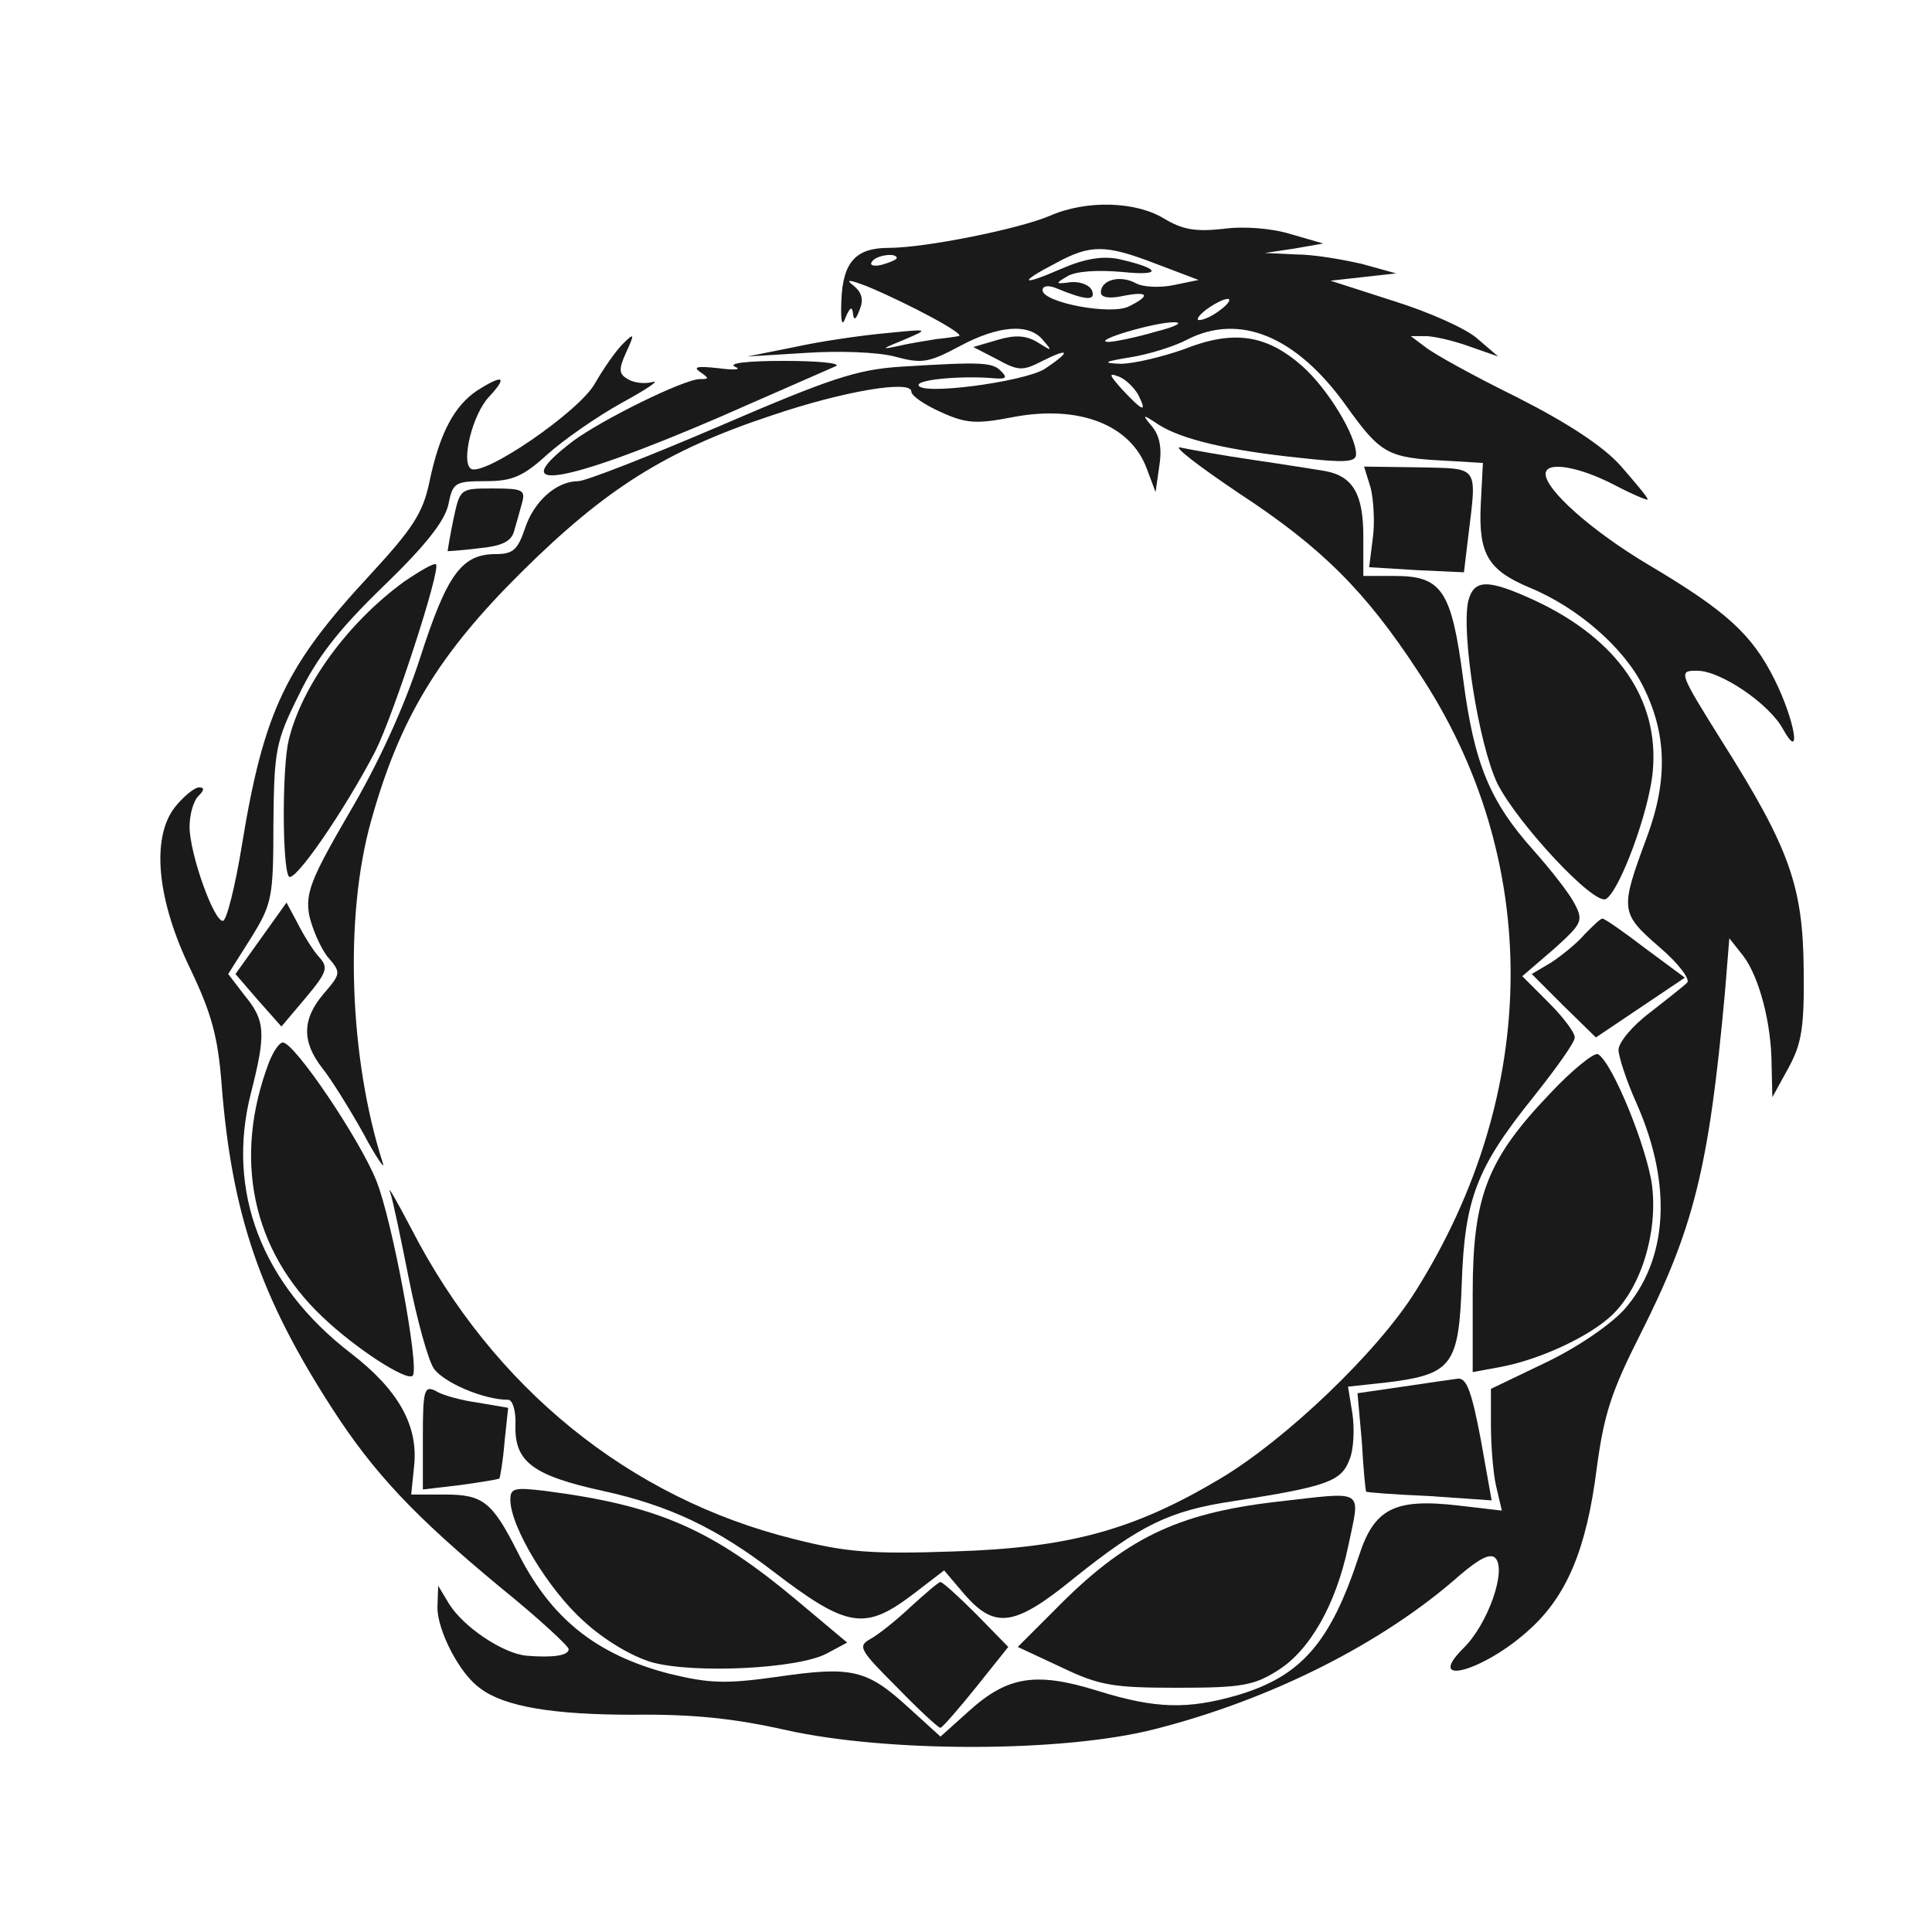 <?xml version="1.0" standalone="no"?>
<svg version="1.0" xmlns="http://www.w3.org/2000/svg"
 width="265pt" height="265pt" viewBox="0 0 265 265"
 preserveAspectRatio="xMidYMid meet">

<g transform="translate(0,265) scale(0.1,-0.1)"
fill="#1a1a1a" stroke="none">
<path d="M1440 2354 c-42 -18 -171 -44 -221 -44 -45 0 -63 -19 -65 -73 -1 -30
1 -36 6 -22 6 14 9 15 10 5 1 -10 4 -9 9 5 6 14 3 24 -8 33 -12 9 -7 9 19 -1
55 -23 136 -66 125 -68 -5 -1 -19 -3 -30 -4 -11 -2 -33 -5 -50 -9 -28 -6 -27
-5 5 8 35 15 35 15 -25 9 -33 -3 -89 -11 -125 -19 l-65 -13 81 5 c46 3 98 1
121 -5 37 -10 46 -9 89 14 54 29 96 32 115 8 13 -15 12 -15 -7 -3 -16 10 -31
11 -55 4 l-34 -10 33 -17 c29 -16 35 -16 62 -2 38 19 39 13 3 -11 -29 -18
-173 -37 -173 -22 0 8 64 13 105 9 15 -1 17 1 8 10 -12 12 -25 13 -138 6 -60
-4 -96 -16 -247 -81 -98 -42 -185 -76 -195 -76 -30 0 -61 -28 -73 -65 -10 -29
-16 -35 -40 -35 -47 0 -67 -28 -104 -143 -22 -68 -58 -146 -97 -212 -53 -91
-60 -110 -55 -140 4 -18 15 -44 25 -57 19 -22 19 -23 -5 -51 -30 -35 -30 -66
-2 -102 12 -15 37 -55 56 -89 18 -34 31 -52 27 -41 -46 143 -53 338 -16 469
39 140 92 228 206 341 115 114 198 167 343 215 100 34 192 49 192 33 0 -6 18
-18 40 -28 35 -16 49 -17 100 -7 91 17 161 -11 183 -71 l12 -32 5 35 c4 24 1
41 -9 54 -15 18 -15 19 9 3 32 -20 96 -35 193 -45 62 -7 77 -6 77 5 0 26 -39
90 -74 121 -49 43 -94 50 -162 23 -31 -11 -70 -20 -87 -20 -26 1 -23 3 14 9
25 4 60 15 77 24 72 37 150 5 218 -90 48 -67 57 -72 138 -76 l50 -3 -3 -58
c-3 -67 10 -89 67 -113 66 -27 130 -83 156 -136 32 -64 34 -128 5 -206 -37
-100 -37 -104 17 -151 27 -23 43 -45 38 -49 -5 -5 -28 -23 -51 -41 -24 -18
-43 -41 -43 -51 0 -9 11 -43 25 -74 49 -111 43 -214 -17 -282 -19 -21 -64 -52
-108 -73 l-75 -36 0 -50 c0 -27 3 -65 7 -83 l8 -34 -60 7 c-87 10 -115 -4
-136 -69 -39 -119 -79 -165 -166 -191 -69 -20 -113 -19 -193 6 -84 26 -123 20
-176 -28 l-39 -35 -44 40 c-57 52 -77 57 -180 42 -71 -10 -93 -9 -147 4 -101
26 -164 76 -210 169 -34 67 -47 77 -98 77 l-47 0 4 39 c6 56 -22 105 -87 155
-122 94 -171 222 -137 356 21 82 20 100 -8 134 l-23 30 31 49 c29 47 31 55 31
157 1 101 3 113 35 177 24 50 54 89 115 148 58 56 85 90 90 113 6 30 9 32 51
32 36 0 51 6 84 36 22 20 68 52 102 71 35 19 54 32 43 29 -11 -3 -26 -1 -34 4
-12 7 -13 13 -2 37 12 26 11 27 -5 11 -9 -9 -26 -33 -38 -54 -21 -38 -152
-128 -170 -117 -14 9 2 75 25 99 26 28 19 31 -17 8 -31 -21 -51 -58 -65 -125
-9 -43 -23 -64 -81 -127 -116 -125 -146 -187 -176 -370 -9 -56 -21 -104 -26
-105 -12 -3 -46 92 -46 129 0 16 5 35 12 42 8 8 9 12 1 12 -6 0 -21 -12 -33
-27 -33 -42 -25 -128 22 -224 28 -59 37 -91 42 -157 14 -178 53 -291 151 -443
58 -90 114 -149 231 -246 52 -42 94 -81 94 -85 0 -9 -22 -12 -58 -9 -32 3 -86
39 -106 71 l-15 25 -1 -30 c0 -32 31 -92 59 -111 33 -25 100 -36 209 -36 82 1
139 -5 210 -21 139 -31 379 -31 505 1 158 40 313 117 420 212 26 22 41 30 48
23 16 -16 -10 -91 -44 -124 -54 -54 29 -31 91 26 51 46 78 110 92 220 10 75
20 106 60 185 73 145 94 227 116 469 l6 74 19 -24 c22 -29 39 -93 39 -151 l1
-43 22 40 c18 33 22 55 21 135 -1 114 -19 166 -112 313 -60 96 -60 97 -34 97
32 0 98 -45 117 -79 27 -49 17 11 -11 67 -31 62 -66 94 -174 158 -77 46 -140
102 -140 124 0 18 46 10 94 -15 25 -13 46 -22 46 -20 0 3 -17 23 -37 46 -24
27 -73 59 -142 94 -59 29 -115 60 -126 69 l-20 15 20 0 c11 0 38 -6 60 -14
l40 -14 -28 24 c-15 14 -67 37 -115 52 l-87 28 45 5 45 5 -47 13 c-26 6 -66
13 -90 13 l-43 2 40 6 40 7 -45 13 c-26 8 -65 11 -93 7 -37 -4 -55 -1 -80 14
-39 24 -107 26 -157 4z m146 -66 l58 -22 -34 -7 c-19 -4 -43 -3 -53 3 -21 11
-47 4 -47 -13 0 -7 11 -9 30 -5 35 7 39 1 9 -14 -24 -13 -119 5 -119 22 0 6 8
7 18 3 41 -17 55 -18 50 -4 -3 8 -16 13 -29 12 -22 -3 -22 -2 -5 8 11 7 41 9
75 6 57 -6 53 5 -6 18 -22 4 -46 0 -78 -14 -55 -24 -59 -19 -7 8 48 26 68 26
138 -1z m-356 8 c0 -2 -9 -6 -20 -9 -11 -3 -18 -1 -14 4 5 9 34 13 34 5z m444
-71 c-10 -8 -23 -14 -29 -14 -5 0 -1 6 9 14 11 8 24 15 30 15 5 0 1 -7 -10
-15z m-89 -30 c-27 -8 -57 -14 -65 -14 -24 1 63 27 90 27 14 0 3 -6 -25 -13z
m-24 -86 c13 -26 7 -24 -22 7 -17 19 -19 23 -6 18 10 -3 22 -15 28 -25z"/>
<path d="M1008 2147 c10 -4 0 -5 -23 -2 -28 3 -35 2 -25 -5 13 -9 13 -10 0
-10 -22 0 -135 -56 -174 -85 -96 -73 -15 -60 199 32 82 36 155 68 162 71 6 4
-26 7 -72 7 -48 0 -77 -3 -67 -8z"/>
<path d="M1700 1973 c113 -74 173 -134 245 -244 171 -256 169 -577 -4 -851
-52 -83 -178 -203 -267 -256 -119 -71 -208 -95 -365 -100 -115 -4 -149 -1
-220 17 -226 56 -413 208 -525 426 -20 38 -33 61 -29 50 4 -11 15 -65 26 -120
11 -55 26 -110 34 -122 13 -19 68 -43 102 -43 6 0 11 -15 10 -36 -1 -49 24
-68 120 -89 91 -20 156 -51 233 -110 102 -78 126 -82 192 -32 l43 33 28 -33
c42 -48 69 -44 151 23 90 72 130 92 218 105 128 20 148 27 159 57 6 14 7 43 4
63 l-6 37 55 6 c88 11 97 24 101 136 4 115 20 158 98 255 31 39 57 75 57 82 0
7 -16 28 -36 48 l-36 36 43 37 c39 35 41 39 29 62 -7 14 -32 46 -56 73 -61 68
-82 120 -97 235 -16 122 -29 142 -94 142 l-43 0 0 54 c0 58 -14 83 -53 90 -12
2 -56 9 -97 15 -41 6 -86 14 -100 17 -14 4 22 -24 80 -63z"/>
<path d="M1880 1981 c4 -16 6 -48 3 -69 l-5 -40 65 -4 65 -3 6 50 c12 98 15
92 -68 94 l-75 1 9 -29z"/>
<path d="M622 1938 c-5 -24 -8 -43 -8 -44 1 0 20 1 43 4 31 3 44 9 48 23 3 10
8 28 11 39 5 18 1 20 -40 20 -45 0 -45 0 -54 -42z"/>
<path d="M554 1852 c-78 -57 -140 -143 -158 -217 -9 -37 -9 -172 0 -187 7 -11
77 91 119 172 25 50 90 249 83 256 -3 2 -22 -9 -44 -24z"/>
<path d="M2014 1826 c-10 -43 14 -197 40 -251 28 -55 133 -168 149 -158 19 12
59 120 64 175 9 98 -48 181 -161 234 -65 30 -84 30 -92 0z"/>
<path d="M358 1363 l-35 -49 31 -36 32 -36 33 39 c30 36 32 42 18 57 -8 9 -21
30 -29 46 l-15 28 -35 -49z"/>
<path d="M2174 1369 c-10 -12 -31 -29 -46 -39 l-27 -16 44 -44 44 -43 61 41
61 41 -54 40 c-30 23 -56 41 -59 41 -3 0 -13 -10 -24 -21z"/>
<path d="M369 1193 c-50 -132 -23 -258 73 -349 46 -44 116 -89 124 -81 10 9
-28 214 -50 268 -23 57 -112 189 -128 189 -5 0 -13 -12 -19 -27z"/>
<path d="M2126 1150 c-86 -90 -106 -141 -106 -274 l0 -108 38 7 c54 10 123 42
154 72 39 38 62 112 54 177 -7 52 -54 168 -74 180 -5 3 -35 -21 -66 -54z"/>
<path d="M1924 748 l-62 -9 6 -67 c2 -37 5 -68 6 -68 0 -1 39 -4 86 -6 l86 -6
-15 84 c-12 63 -19 84 -31 83 -8 -1 -43 -6 -76 -11z"/>
<path d="M580 679 l0 -72 51 6 c29 4 53 8 54 9 1 2 5 24 7 50 l5 47 -41 7
c-22 3 -49 10 -58 16 -16 8 -18 2 -18 -63z"/>
<path d="M700 593 c0 -37 52 -123 100 -166 29 -27 67 -49 94 -57 58 -16 201
-9 240 12 l28 15 -68 57 c-118 99 -192 131 -346 151 -42 5 -48 4 -48 -12z"/>
<path d="M1750 590 c-137 -16 -208 -51 -304 -149 l-50 -50 60 -28 c52 -25 71
-28 159 -28 88 0 105 3 138 24 43 27 79 89 96 169 17 82 26 76 -99 62z"/>
<path d="M1249 446 c-19 -18 -44 -38 -55 -44 -18 -10 -15 -15 36 -66 30 -31
57 -56 60 -56 3 1 25 26 49 56 l44 55 -44 45 c-24 24 -46 44 -49 44 -3 0 -21
-16 -41 -34z"/>
</g>
</svg>
